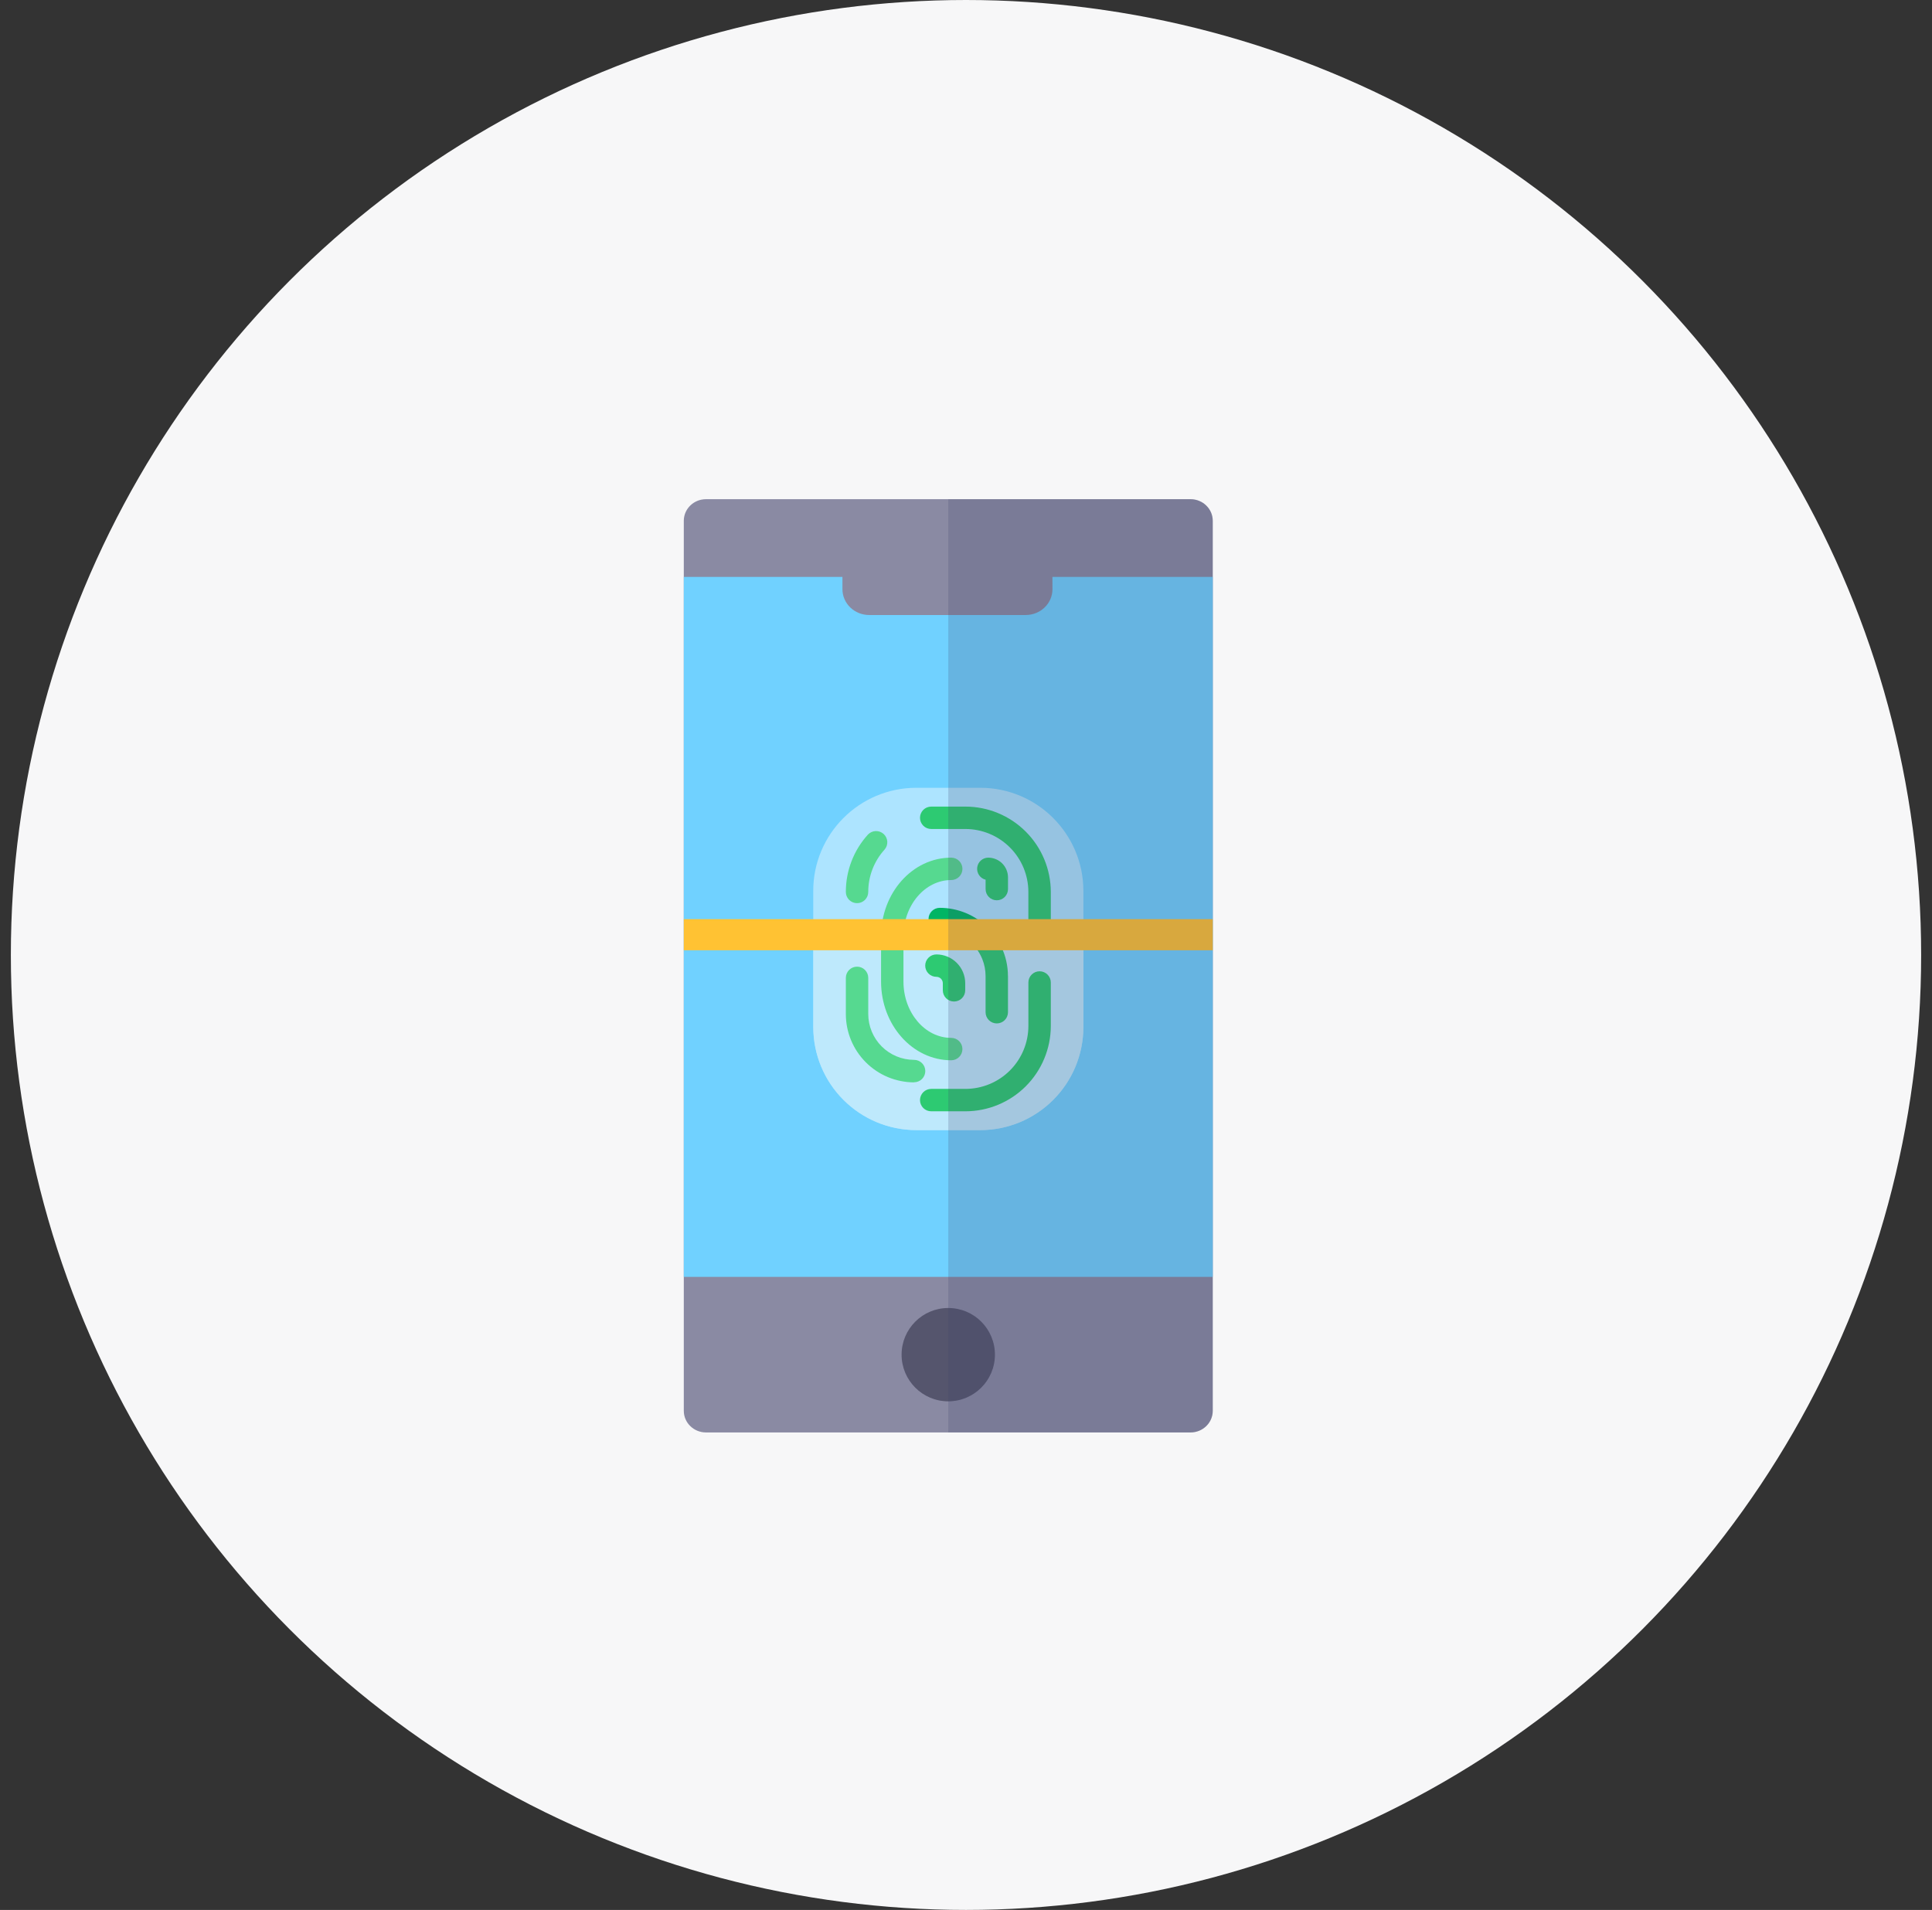 <svg xmlns="http://www.w3.org/2000/svg" width="89" height="88" viewBox="0 0 89 88" fill="none"><rect x="0" y="0" width="89" height="88" fill="#333333" stroke="none"/><circle cx="44.5" cy="44" r="44" fill="#F7F7F8"></circle><path d="M54.843 23H32.524C31.958 23 31.5 23.446 31.5 23.997V65.003C31.5 65.554 31.958 66 32.524 66H54.843C55.408 66 55.867 65.554 55.867 65.003V23.997C55.867 23.446 55.408 23 54.843 23Z" fill="#8A8AA3"></path><path d="M43.683 64.566C44.871 64.566 45.833 63.603 45.833 62.416C45.833 61.228 44.871 60.266 43.683 60.266C42.496 60.266 41.533 61.228 41.533 62.416C41.533 63.603 42.496 64.566 43.683 64.566Z" fill="#55556D"></path><path d="M48.483 27.15C48.483 27.306 48.451 27.46 48.389 27.604C48.327 27.748 48.236 27.879 48.122 27.989C48.007 28.1 47.871 28.187 47.721 28.247C47.571 28.306 47.411 28.337 47.249 28.337H40.044C39.882 28.337 39.721 28.307 39.571 28.247C39.422 28.188 39.285 28.1 39.17 27.99C39.056 27.88 38.965 27.749 38.903 27.605C38.84 27.46 38.808 27.306 38.808 27.15V26.582H31.5V58.832H55.867V26.582H48.481L48.483 27.15Z" fill="#70D1FF"></path><path d="M45.155 36.297H42.215C39.59 36.297 37.463 38.425 37.463 41.049V47.319C37.463 49.944 39.59 52.071 42.215 52.071H45.155C47.779 52.071 49.907 49.944 49.907 47.319V41.049C49.907 38.425 47.779 36.297 45.155 36.297Z" fill="#ADE4FF"></path><path d="M44.474 51.203H42.898C42.761 51.203 42.629 51.149 42.532 51.052C42.436 50.955 42.381 50.824 42.381 50.687C42.381 50.55 42.436 50.419 42.532 50.322C42.629 50.225 42.761 50.171 42.898 50.171H44.475C45.243 50.17 45.98 49.865 46.524 49.321C47.068 48.777 47.373 48.04 47.374 47.272V45.268C47.374 45.131 47.429 45 47.525 44.903C47.622 44.806 47.754 44.752 47.89 44.752C48.027 44.752 48.158 44.806 48.255 44.903C48.352 45 48.407 45.131 48.407 45.268V47.272C48.405 48.314 47.99 49.314 47.253 50.051C46.516 50.788 45.516 51.202 44.474 51.203Z" fill="#00B564"></path><path d="M47.889 43.409C47.752 43.409 47.621 43.355 47.524 43.258C47.428 43.161 47.373 43.03 47.373 42.893V41.096C47.372 40.327 47.067 39.59 46.523 39.047C45.98 38.503 45.242 38.197 44.474 38.196H42.898C42.761 38.196 42.629 38.142 42.532 38.045C42.436 37.948 42.381 37.817 42.381 37.68C42.381 37.543 42.436 37.412 42.532 37.315C42.629 37.218 42.761 37.164 42.898 37.164H44.475C45.517 37.165 46.516 37.58 47.253 38.317C47.99 39.054 48.405 40.053 48.407 41.096V42.893C48.407 42.961 48.393 43.028 48.367 43.091C48.341 43.153 48.303 43.21 48.255 43.258C48.207 43.306 48.15 43.344 48.087 43.37C48.024 43.396 47.957 43.409 47.889 43.409Z" fill="#2DCA72"></path><path d="M39.481 41.613C39.344 41.613 39.213 41.559 39.116 41.462C39.019 41.365 38.965 41.234 38.965 41.097C38.963 40.118 39.327 39.173 39.986 38.449C40.08 38.353 40.207 38.296 40.341 38.291C40.475 38.287 40.606 38.335 40.706 38.425C40.805 38.515 40.865 38.641 40.874 38.775C40.882 38.909 40.838 39.041 40.75 39.143C40.265 39.677 39.997 40.372 39.997 41.093C39.997 41.161 39.984 41.229 39.959 41.292C39.933 41.355 39.895 41.412 39.847 41.461C39.799 41.509 39.742 41.547 39.679 41.574C39.616 41.6 39.549 41.613 39.481 41.613Z" fill="#56D990"></path><path d="M43.82 48.851C42.037 48.851 40.587 47.224 40.587 45.224V43.143C40.587 41.142 42.032 39.516 43.82 39.516C43.957 39.516 44.088 39.57 44.185 39.667C44.282 39.764 44.336 39.895 44.336 40.032C44.336 40.169 44.282 40.3 44.185 40.397C44.088 40.493 43.957 40.548 43.82 40.548C42.606 40.548 41.619 41.711 41.619 43.143V45.224C41.619 46.654 42.606 47.819 43.82 47.819C43.957 47.819 44.088 47.873 44.185 47.97C44.282 48.067 44.336 48.198 44.336 48.335C44.336 48.472 44.282 48.603 44.185 48.7C44.088 48.797 43.957 48.851 43.82 48.851Z" fill="#56D990"></path><path d="M45.919 47.153C45.782 47.153 45.65 47.099 45.554 47.002C45.457 46.905 45.403 46.774 45.403 46.637V44.971C45.402 44.411 45.179 43.875 44.783 43.479C44.387 43.083 43.85 42.861 43.291 42.86C43.154 42.86 43.022 42.806 42.926 42.709C42.829 42.612 42.774 42.481 42.774 42.344C42.774 42.207 42.829 42.076 42.926 41.979C43.022 41.883 43.154 41.828 43.291 41.828C44.124 41.829 44.923 42.16 45.513 42.75C46.102 43.339 46.434 44.138 46.435 44.971V46.637C46.435 46.774 46.38 46.905 46.283 47.002C46.187 47.099 46.056 47.153 45.919 47.153Z" fill="#00B564"></path><path d="M42.109 49.87C41.275 49.868 40.476 49.537 39.887 48.947C39.297 48.358 38.966 47.559 38.965 46.725V45.055C38.965 44.918 39.019 44.787 39.116 44.69C39.213 44.593 39.344 44.539 39.481 44.539C39.618 44.539 39.749 44.593 39.846 44.69C39.943 44.787 39.997 44.918 39.997 45.055V46.721C39.998 47.281 40.22 47.818 40.616 48.214C41.012 48.61 41.549 48.832 42.109 48.833C42.246 48.833 42.377 48.888 42.474 48.984C42.571 49.081 42.625 49.212 42.625 49.349C42.625 49.486 42.571 49.617 42.474 49.714C42.377 49.811 42.246 49.865 42.109 49.865V49.87Z" fill="#00B564"></path><path d="M43.948 46.145C43.811 46.145 43.68 46.091 43.583 45.994C43.486 45.897 43.432 45.766 43.432 45.629V45.302C43.432 45.224 43.401 45.149 43.346 45.093C43.29 45.038 43.215 45.007 43.137 45.007C43 45.007 42.869 44.953 42.772 44.856C42.675 44.759 42.621 44.628 42.621 44.491C42.621 44.354 42.675 44.223 42.772 44.126C42.869 44.029 43 43.975 43.137 43.975C43.489 43.975 43.826 44.115 44.075 44.364C44.324 44.613 44.464 44.95 44.464 45.302V45.629C44.464 45.766 44.41 45.897 44.313 45.994C44.216 46.091 44.085 46.145 43.948 46.145Z" fill="#00B564"></path><path d="M45.919 41.481C45.782 41.481 45.651 41.427 45.554 41.33C45.457 41.233 45.403 41.102 45.403 40.965V40.532C45.281 40.502 45.174 40.428 45.103 40.324C45.032 40.221 45.001 40.095 45.016 39.97C45.031 39.846 45.09 39.731 45.184 39.647C45.278 39.563 45.399 39.517 45.525 39.516C45.766 39.516 45.997 39.612 46.168 39.782C46.338 39.953 46.434 40.184 46.435 40.425V40.965C46.435 41.102 46.38 41.233 46.284 41.33C46.187 41.427 46.056 41.481 45.919 41.481Z" fill="#2DCA72"></path><path d="M49.907 42.535V47.319C49.907 48.579 49.407 49.787 48.517 50.677C47.626 51.568 46.418 52.068 45.159 52.068H42.215C40.956 52.068 39.748 51.568 38.858 50.677C37.967 49.787 37.467 48.579 37.467 47.319V42.535H49.907Z" fill="#BEE9FC"></path><path d="M44.474 51.203H42.898C42.761 51.203 42.629 51.149 42.532 51.052C42.436 50.955 42.381 50.824 42.381 50.687C42.381 50.55 42.436 50.419 42.532 50.322C42.629 50.225 42.761 50.171 42.898 50.171H44.475C45.243 50.17 45.98 49.865 46.524 49.321C47.068 48.777 47.373 48.04 47.374 47.272V45.268C47.374 45.131 47.429 45 47.525 44.903C47.622 44.806 47.754 44.752 47.89 44.752C48.027 44.752 48.158 44.806 48.255 44.903C48.352 45 48.407 45.131 48.407 45.268V47.272C48.405 48.314 47.99 49.314 47.253 50.051C46.516 50.788 45.516 51.202 44.474 51.203Z" fill="#2DCA72"></path><path d="M48.405 42.535V42.894C48.405 43.031 48.351 43.163 48.254 43.259C48.157 43.356 48.026 43.41 47.889 43.41C47.752 43.41 47.621 43.356 47.524 43.259C47.427 43.163 47.373 43.031 47.373 42.894V42.535H48.405Z" fill="#07D874"></path><path d="M44.335 48.336C44.335 48.473 44.281 48.605 44.184 48.701C44.087 48.798 43.956 48.852 43.819 48.852C42.037 48.852 40.587 47.226 40.587 45.225V43.144C40.587 42.94 40.602 42.737 40.633 42.535H41.681C41.64 42.736 41.619 42.94 41.619 43.144V45.225C41.619 46.656 42.606 47.82 43.819 47.82C43.956 47.82 44.087 47.875 44.184 47.971C44.281 48.068 44.335 48.199 44.335 48.336Z" fill="#56D990"></path><path d="M46.434 44.972V46.638C46.434 46.775 46.38 46.906 46.283 47.003C46.186 47.1 46.055 47.154 45.918 47.154C45.781 47.154 45.65 47.1 45.553 47.003C45.456 46.906 45.402 46.775 45.402 46.638V44.972C45.402 44.702 45.35 44.435 45.249 44.185C45.091 43.794 44.82 43.459 44.471 43.223C44.121 42.987 43.709 42.861 43.288 42.861C43.184 42.861 43.083 42.83 42.997 42.772C42.912 42.714 42.846 42.631 42.808 42.535H45.272C45.634 42.829 45.926 43.201 46.127 43.623C46.328 44.044 46.432 44.505 46.432 44.972H46.434Z" fill="#2DCA72"></path><path d="M42.109 49.87C41.275 49.868 40.476 49.537 39.887 48.947C39.297 48.358 38.966 47.559 38.965 46.725V45.055C38.965 44.918 39.019 44.787 39.116 44.69C39.213 44.593 39.344 44.539 39.481 44.539C39.618 44.539 39.749 44.593 39.846 44.69C39.943 44.787 39.997 44.918 39.997 45.055V46.721C39.998 47.281 40.22 47.818 40.616 48.214C41.012 48.61 41.549 48.832 42.109 48.833C42.246 48.833 42.377 48.888 42.474 48.984C42.571 49.081 42.625 49.212 42.625 49.349C42.625 49.486 42.571 49.617 42.474 49.714C42.377 49.811 42.246 49.865 42.109 49.865V49.87Z" fill="#56D990"></path><path d="M43.948 46.145C43.811 46.145 43.68 46.091 43.583 45.994C43.486 45.897 43.432 45.766 43.432 45.629V45.302C43.432 45.224 43.401 45.149 43.346 45.093C43.29 45.038 43.215 45.007 43.137 45.007C43 45.007 42.869 44.953 42.772 44.856C42.675 44.759 42.621 44.628 42.621 44.491C42.621 44.354 42.675 44.223 42.772 44.126C42.869 44.029 43 43.975 43.137 43.975C43.489 43.975 43.826 44.115 44.075 44.364C44.324 44.613 44.464 44.95 44.464 45.302V45.629C44.464 45.766 44.41 45.897 44.313 45.994C44.216 46.091 44.085 46.145 43.948 46.145Z" fill="#2DCA72"></path><path d="M55.867 42.35H31.5V43.783H55.867V42.35Z" fill="#FFC233"></path><path d="M55.867 65.003C55.867 65.554 55.408 66 54.843 66H43.683V23H54.843C55.408 23 55.867 23.446 55.867 23.997V65.003Z" fill="#3E436D" fill-opacity="0.2" style="mix-blend-mode:plus-darker"></path></svg>
